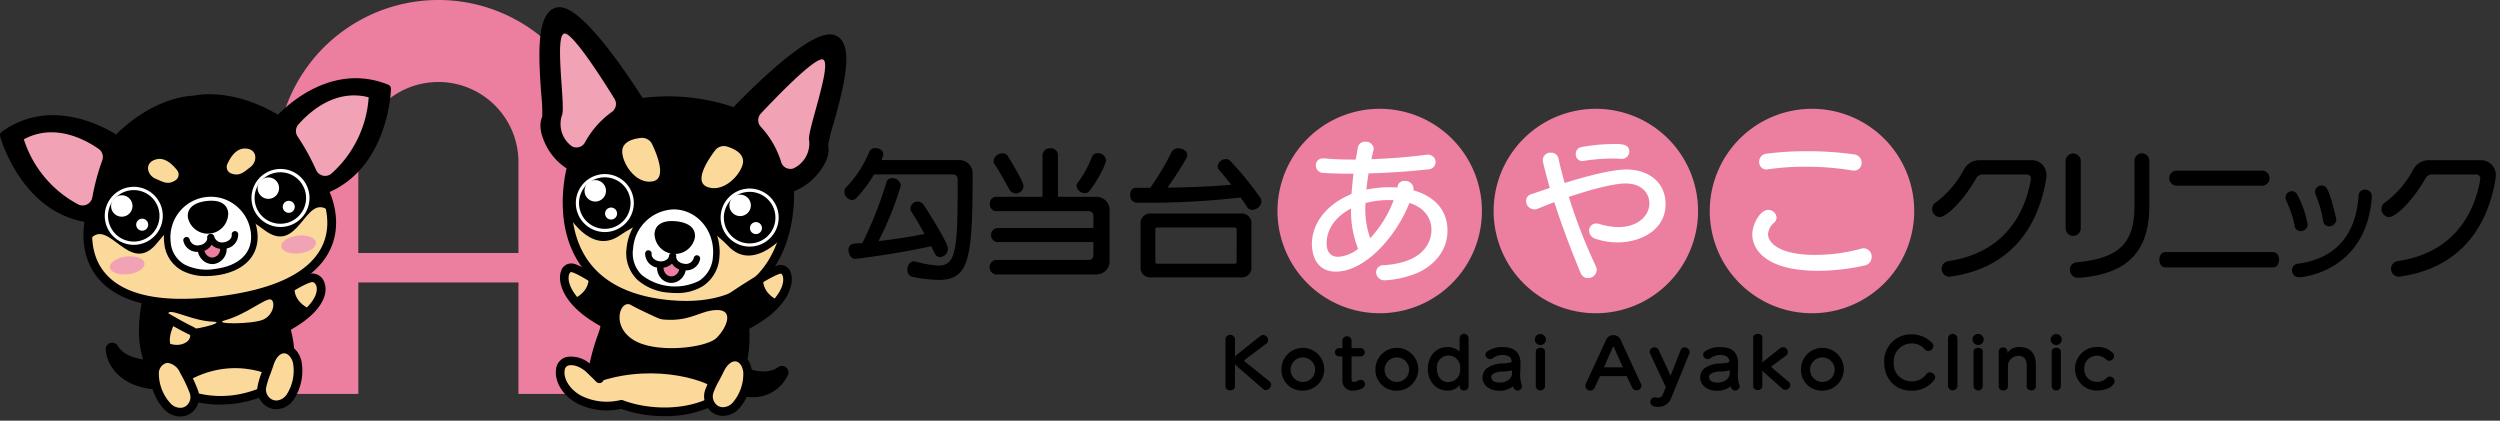 <?xml version="1.0" encoding="UTF-8" standalone="no"?>
<svg
   width="517"
   height="87"
   viewBox="0 0 517 87"
   version="1.1"
   id="svg121"
   sodipodi:docname="logo.svg"
   inkscape:version="1.2 (dc2aedaf03, 2022-05-15)"
   xmlns:inkscape="http://www.inkscape.org/namespaces/inkscape"
   xmlns:sodipodi="http://sodipodi.sourceforge.net/DTD/sodipodi-0.dtd"
   xmlns="http://www.w3.org/2000/svg"
   xmlns:svg="http://www.w3.org/2000/svg">
  <rect x="0" y="0" width="517" height="87" fill="#333333" stroke="none"/>
  <sodipodi:namedview
     id="namedview123"
     pagecolor="#ffffff"
     bordercolor="#000000"
     borderopacity="0.25"
     inkscape:showpageshadow="2"
     inkscape:pageopacity="0.0"
     inkscape:pagecheckerboard="0"
     inkscape:deskcolor="#d1d1d1"
     showgrid="false"
     inkscape:zoom="2.4545455"
     inkscape:cx="245.25926"
     inkscape:cy="43.592593"
     inkscape:window-width="1920"
     inkscape:window-height="1009"
     inkscape:window-x="-8"
     inkscape:window-y="-8"
     inkscape:window-maximized="1"
     inkscape:current-layer="logo" />
  <defs
     id="defs4">
    <clipPath
       id="clip-path">
      <rect
         id="長方形_1"
         data-name="長方形 1"
         width="517"
         height="87"
         transform="translate(0 0)"
         fill="none" />
    </clipPath>
  </defs>
  <g
     id="logo"
     transform="translate(-450 -29)">
    <g
       id="グループ_2"
       data-name="グループ 2"
       transform="translate(450 29)">
      <g
         id="グループ_1"
         data-name="グループ 1"
         clip-path="url(#clip-path)">
        <path
           id="パス_1"
           data-name="パス 1"
           d="M124.171,33.515V81.47H107.215V58.42H74.1V81.47H57.141V33.515a33.515,33.515,0,0,1,67.03,0M107.215,52.326V33.515a16.559,16.559,0,1,0-33.118,0V52.326Z"
           fill="#ec7ea0" />
        <path
           id="パス_2"
           data-name="パス 2"
           d="M56.771,61.623S62.116,57.9,64.3,57.459c2.4-.48,5.124,5.285-6.406,10.89Z" />
        <path
           id="パス_3"
           data-name="パス 3"
           d="M60.935,59.221s-.642,3.043,3.363,4.8c0,0,3.522-3.363,1.921-5.765s-5.284.961-5.284.961"
           fill="#fbd99a" />
        <path
           id="パス_4"
           data-name="パス 4"
           d="M57.891,69.248a.9.9,0,0,1-.886-.751l-1.121-6.726a.9.9,0,0,1,.373-.885c.563-.392,5.565-3.848,7.864-4.307a2.688,2.688,0,0,1,3,1.954c.886,2.63-.969,6.8-8.833,10.625a.9.9,0,0,1-.393.09m-.14-7.208L58.577,67c6.328-3.348,7.3-6.5,6.837-7.888-.175-.518-.57-.839-.94-.766-1.486.3-5,2.535-6.723,3.7" />
        <path
           id="パス_5"
           data-name="パス 5"
           d="M32.333,55.275S24.818,73.5,34.974,79.887C43.9,85.5,56.414,81.936,58.91,77.3c3.27-6.075-2.375-12.724-1.094-20.433Z" />
        <path
           id="パス_6"
           data-name="パス 6"
           d="M57.2,78.179s-10.171-5.993-21.24,2.526c0,0,12.907,5.552,21.24-2.526"
           fill="#fbd99a" />
        <path
           id="パス_7"
           data-name="パス 7"
           d="M31.805,75.363s-6.13.234-8.22-3.381a.443.443,0,0,0-.821.249c.122,2.495,2.231,6.461,8.5,7.315Z" />
        <path
           id="パス_8"
           data-name="パス 8"
           d="M31.267,80.444a1,1,0,0,1-.121-.008c-7.057-.961-9.153-5.582-9.279-8.162a1.341,1.341,0,0,1,2.5-.742c1.791,3.1,7.351,2.934,7.409,2.933a.9.9,0,0,1,.924,1.012l-.537,4.183a.9.9,0,0,1-.892.784M24.1,73.977c.761,1.773,2.614,3.776,6.4,4.529l.291-2.263c-1.592-.087-4.628-.494-6.687-2.266" />
        <path
           id="パス_9"
           data-name="パス 9"
           d="M45.541,83.661a20.822,20.822,0,0,1-11.047-3.014C23.821,73.929,31.183,55.705,31.5,54.932a.9.9,0,0,1,.887-.554l25.483,1.591a.9.9,0,0,1,.83,1.044c-.546,3.288.252,6.422,1.023,9.453,1,3.915,1.939,7.613-.024,11.259-1.182,2.2-4.229,4.125-8.149,5.158a23.645,23.645,0,0,1-6.01.778m-12.6-27.448c-1.145,3.122-5.89,17.623,2.515,22.913a20.19,20.19,0,0,0,15.643,2.019c3.395-.895,6.087-2.532,7.024-4.272,1.63-3.029.812-6.243-.135-9.964A26.175,26.175,0,0,1,56.8,57.7Z" />
        <path
           id="パス_10"
           data-name="パス 10"
           d="M37.631,85.217a3.134,3.134,0,0,0,2.485-4.14,30.285,30.285,0,0,0-2.091-4.427c-2.059-3.8-5.75-2.97-6.067.515-.251,2.759,2.1,8.491,5.673,8.052"
           fill="#fbd99a" />
        <path
           id="パス_11"
           data-name="パス 11"
           d="M37.246,86.14a4.645,4.645,0,0,1-3.241-1.446,10.893,10.893,0,0,1-2.942-7.61A3.912,3.912,0,0,1,34,73.322c1.41-.289,3.417.319,4.816,2.9a31.134,31.134,0,0,1,2.151,4.566,4.1,4.1,0,0,1-.416,3.515,3.874,3.874,0,0,1-2.81,1.806,4.136,4.136,0,0,1-.5.03m.385-.922h0ZM34.685,75.05a1.587,1.587,0,0,0-.323.033,2.2,2.2,0,0,0-1.509,2.164,9.124,9.124,0,0,0,2.4,6.157,2.753,2.753,0,0,0,2.266.922,2.059,2.059,0,0,0,1.509-.978,2.316,2.316,0,0,0,.235-1.982,29.594,29.594,0,0,0-2.03-4.287,3.276,3.276,0,0,0-2.55-2.029" />
        <path
           id="パス_12"
           data-name="パス 12"
           d="M57.336,83.719a3.134,3.134,0,0,1-3.2-3.619,39.733,39.733,0,0,1,1.587-4.916c1.333-4.114,4.778-3.784,5.723-.415.749,2.668-.525,8.732-4.113,8.95"
           fill="#fbd99a" />
        <path
           id="パス_13"
           data-name="パス 13"
           d="M57.158,84.622a3.883,3.883,0,0,1-2.86-1.271,4.107,4.107,0,0,1-1.049-3.38,16.969,16.969,0,0,1,.96-3.184c.222-.605.451-1.231.662-1.881.749-2.31,2.213-3.679,3.941-3.635,1.606.033,2.948,1.279,3.5,3.255a10.9,10.9,0,0,1-1.508,8.018,4.517,4.517,0,0,1-3.416,2.071c-.077.005-.155.007-.232.007m1.594-11.554c-.862,0-1.692.913-2.172,2.392-.221.683-.456,1.325-.684,1.946a16,16,0,0,0-.868,2.822,2.319,2.319,0,0,0,.592,1.906,2.066,2.066,0,0,0,1.661.687A2.756,2.756,0,0,0,59.342,81.5a9.123,9.123,0,0,0,1.242-6.491c-.327-1.165-1.037-1.927-1.808-1.943h-.024" />
        <path
           id="パス_14"
           data-name="パス 14"
           d="M79.959,18.35c-12.532-5.075-22.3,6.526-22.3,6.526-9.988-6.147-17.53-4.186-17.53-4.186s-7.791-.093-16.011,8.273c0,0-12.271-8.916-23.217-.981,0,0,4.316,15.472,17.649,17.149,0,0-5.706,21.009,26.637,17.069S66.943,39.235,66.943,39.235C79.484,34.406,79.959,18.35,79.959,18.35" />
        <path
           id="パス_15"
           data-name="パス 15"
           d="M67.965,43.533c-4.946-3.785-6.109,9.542-13.356,4S42.82,42.791,42.82,42.791s-4.6.306-10.306,7.43-10.032-5.534-13.925-.672c-3.922,4.9,8.588,18.24,26.5,11.839C64.007,63.3,72.948,47.346,67.965,43.533"
           fill="#fbd99a" />
        <path
           id="パス_16"
           data-name="パス 16"
           d="M37.659,63.592c-8.063,0-13.833-1.959-17.2-5.853-3.74-4.32-3.344-9.681-2.98-11.862C4.462,43.571.212,28.863.034,28.224a.9.9,0,0,1,.338-.969C10.26,20.085,21.255,26.09,24,27.81c7.742-7.575,14.968-8,16.019-8.018,1.026-.233,8.141-1.558,17.476,3.937,2.25-2.328,11.483-10.8,22.8-6.212a.9.9,0,0,1,.56.859c-.019.664-.613,15.962-12.694,21.326.877,2.029,2.548,7.138-.044,12.23-3.018,5.928-10.7,9.682-22.825,11.16a63.518,63.518,0,0,1-7.634.5M1.957,28.34c.955,2.8,5.592,14.5,16.7,15.9a.9.9,0,0,1,.755,1.127c-.017.063-1.679,6.5,2.411,11.211,3.942,4.538,11.763,6.13,23.249,4.731s18.7-4.823,21.433-10.175c2.84-5.556-.319-11.4-.352-11.463a.9.9,0,0,1,.463-1.274c10.471-4.032,12.148-16.5,12.4-19.445-11.507-4.172-20.583,6.4-20.675,6.5a.9.9,0,0,1-1.158.186c-9.551-5.878-16.761-4.1-16.832-4.081a.962.962,0,0,1-.237.029h0c-.123,0-7.567.074-15.359,8a.9.9,0,0,1-1.169.1c-.115-.084-11.483-8.147-21.63-1.35" />
        <path
           id="パス_17"
           data-name="パス 17"
           d="M52.542,48.016C53.149,53,49.41,55.7,44.466,56.3s-9.223-1.123-9.83-6.1a9.019,9.019,0,1,1,17.906-2.182"
           fill="#fff" />
        <path
           id="パス_18"
           data-name="パス 18"
           d="M42.63,57.091A10.346,10.346,0,0,1,37.6,55.933a7.149,7.149,0,0,1-3.63-5.654,9.732,9.732,0,0,1,1.982-7.192A9.646,9.646,0,0,1,49.56,41.428a9.728,9.728,0,0,1,3.651,6.506c.591,4.851-2.728,8.313-8.663,9.037a15.951,15.951,0,0,1-1.918.12m.96-16.4a8.318,8.318,0,0,0-6.576,3.219,8.391,8.391,0,0,0-1.709,6.2,5.778,5.778,0,0,0,2.947,4.638,10.162,10.162,0,0,0,6.132.879c5.188-.632,7.987-3.449,7.49-7.536a8.388,8.388,0,0,0-3.148-5.61,8.254,8.254,0,0,0-5.136-1.793" />
        <path
           id="パス_19"
           data-name="パス 19"
           d="M19.085,40.842a46.828,46.828,0,0,1,2.033-7.6A2.037,2.037,0,0,0,20.41,30.8c-2.72-1.906-9.119-5.436-15.48-1.984A23.235,23.235,0,0,0,16.136,42.253a2.033,2.033,0,0,0,2.949-1.411"
           fill="#f1a3b5" />
        <path
           id="パス_20"
           data-name="パス 20"
           d="M65.392,35.2a46.907,46.907,0,0,0-3.8-6.9,2.039,2.039,0,0,1,.1-2.534c2.183-2.5,7.548-7.466,14.552-5.643a23.238,23.238,0,0,1-7.653,15.733,2.032,2.032,0,0,1-3.2-.661"
           fill="#f1a3b5" />
        <path
           id="パス_21"
           data-name="パス 21"
           d="M36.295,37.28a1.418,1.418,0,0,0,.35-2.05c-.88-1.137-2.441-2.689-4.19-2.313-2.7.58-2.115,3.275-.26,4.055,1.523.64,2.545,1.341,4.1.308"
           fill="#fbd99a" />
        <path
           id="パス_22"
           data-name="パス 22"
           d="M47.83,35.875A1.418,1.418,0,0,1,47,33.969c.581-1.315,1.723-3.2,3.512-3.251,2.755-.085,2.84,2.671,1.226,3.874-1.325.987-2.149,1.913-3.906,1.283"
           fill="#fbd99a" />
        <path
           id="パス_23"
           data-name="パス 23"
           d="M47.192,43.983A4.213,4.213,0,0,1,38.862,45c-.256-2.1,1.509-3.145,3.81-3.425s4.264.306,4.52,2.41" />
        <path
           id="パス_24"
           data-name="パス 24"
           d="M33.282,43.952a5.659,5.659,0,1,1-6.3-4.933,5.659,5.659,0,0,1,6.3,4.933" />
        <path
           id="パス_25"
           data-name="パス 25"
           d="M27.652,50.632a6,6,0,1,1,.737-.044,6.085,6.085,0,0,1-.737.044m.023-11.318a5.322,5.322,0,0,0-5.293,5.966,5.32,5.32,0,1,0,5.293-5.966"
           fill="#fff" />
        <path
           id="パス_26"
           data-name="パス 26"
           d="M27.384,42.331A2.215,2.215,0,1,1,24.917,40.4a2.215,2.215,0,0,1,2.467,1.931"
           fill="#fff" />
        <path
           id="パス_27"
           data-name="パス 27"
           d="M30.639,46.317a1.241,1.241,0,1,1-1.382-1.082,1.241,1.241,0,0,1,1.382,1.082"
           fill="#fff" />
        <path
           id="パス_28"
           data-name="パス 28"
           d="M63.591,40.259a5.659,5.659,0,1,1-6.3-4.933,5.658,5.658,0,0,1,6.3,4.933" />
        <path
           id="パス_29"
           data-name="パス 29"
           d="M57.962,46.94A6,6,0,1,1,58.7,46.9a6.087,6.087,0,0,1-.737.045m.016-11.318a5.438,5.438,0,0,0-.647.039,5.322,5.322,0,1,0,.647-.039"
           fill="#fff" />
        <path
           id="パス_30"
           data-name="パス 30"
           d="M57.694,38.638a2.215,2.215,0,1,1-2.467-1.931,2.215,2.215,0,0,1,2.467,1.931"
           fill="#fff" />
        <path
           id="パス_31"
           data-name="パス 31"
           d="M60.949,42.624a1.241,1.241,0,1,1-1.382-1.082,1.241,1.241,0,0,1,1.382,1.082"
           fill="#fff" />
        <path
           id="パス_32"
           data-name="パス 32"
           d="M29.882,54.449c.123,1.01-1.379,2.023-3.354,2.264s-3.677-.383-3.8-1.392,1.379-2.024,3.354-2.264,3.677.382,3.8,1.392"
           fill="#f1a3b5" />
        <path
           id="パス_33"
           data-name="パス 33"
           d="M65.332,50.13c.123,1.01-1.379,2.023-3.354,2.264S58.3,52.011,58.178,51s1.379-2.024,3.354-2.264,3.677.382,3.8,1.392"
           fill="#f1a3b5" />
        <path
           id="パス_34"
           data-name="パス 34"
           d="M43.5,49.669s-.765,1.668-2.036,1.823c0,0,.633,2.548,2.381,2.335a2.86,2.86,0,0,0,2.515-3.194s-2.082.122-2.86-.964"
           fill="#ec7ea0" />
        <path
           id="パス_35"
           data-name="パス 35"
           d="M40.923,52.078a2.883,2.883,0,0,1-3.016-2.323.674.674,0,0,1,1.338-.163,1.658,1.658,0,0,0,1.964,1.121c.976-.119,1.726-.833,1.637-1.56a.674.674,0,0,1,1.338-.163,2.961,2.961,0,0,1-2.812,3.061,3.8,3.8,0,0,1-.449.027" />
        <path
           id="パス_36"
           data-name="パス 36"
           d="M46,51.46a2.883,2.883,0,0,1-3.017-2.323.674.674,0,0,1,1.338-.163A1.659,1.659,0,0,0,46.285,50.1c.976-.119,1.726-.833,1.637-1.56a.674.674,0,0,1,1.338-.163,2.961,2.961,0,0,1-2.812,3.061A3.791,3.791,0,0,1,46,51.46" />
        <path
           id="パス_37"
           data-name="パス 37"
           d="M43.911,54.607a2.9,2.9,0,0,1-1.9-.718,3.323,3.323,0,0,1-1.122-2.132.674.674,0,1,1,1.338-.162,1.973,1.973,0,0,0,.662,1.271,1.545,1.545,0,0,0,1.2.382A1.77,1.77,0,0,0,45.5,51.2a.674.674,0,0,1,1.338-.163,3.115,3.115,0,0,1-2.585,3.553,2.881,2.881,0,0,1-.346.021" />
        <path
           id="パス_38"
           data-name="パス 38"
           d="M39.475,68.349c-2.4-1.121-6.886-3.843-6.886-3.843l.16,6.405c5.6,3.684,9.128-1.441,6.726-2.562" />
        <path
           id="パス_39"
           data-name="パス 39"
           d="M34.958,64.584c1.044-.483,5.13,1.818,9.168,1.94,2.88.086-4.524,2.037-6.677,1.561s-3.316-2.955-2.491-3.5"
           fill="#fbd99a" />
        <path
           id="パス_40"
           data-name="パス 40"
           d="M36.272,66.587s-2.242,3.683-.48,5.765c0,0,4.644-.961,4.323-3.043s-3.2-1.921-3.843-2.722"
           fill="#fbd99a" />
        <path
           id="パス_41"
           data-name="パス 41"
           d="M36.578,73.12a7.85,7.85,0,0,1-4.322-1.458.9.9,0,1,1,.987-1.5c2.652,1.743,4.4,1.1,5.032.749A1.854,1.854,0,0,0,39.343,69.5a.351.351,0,0,0-.247-.335c-2.419-1.129-6.788-3.778-6.973-3.89a.9.9,0,1,1,.933-1.536c.044.027,4.47,2.71,6.8,3.8a2.135,2.135,0,0,1,1.282,1.9,3.557,3.557,0,0,1-1.979,3.045,5.263,5.263,0,0,1-2.581.646" />
        <path
           id="パス_42"
           data-name="パス 42"
           d="M55.963,61.915c-1.252-.189-5.079,3.123-9.41,4.314-3.088.85,5.732.875,7.937-.158s2.5-3.847,1.473-4.156"
           fill="#fbd99a" />
        <path
           id="パス_43"
           data-name="パス 43"
           d="M127.206,60.679s-6.689-4.848-8.871-5.285c-2.4-.48-3.78,6.406,7.75,12.011Z" />
        <path
           id="パス_44"
           data-name="パス 44"
           d="M121.7,57.156s.641,3.043-3.363,4.8c0,0-3.523-3.363-1.922-5.765s5.285.961,5.285.961"
           fill="#fbd99a" />
        <path
           id="パス_45"
           data-name="パス 45"
           d="M126.086,68.3a.9.9,0,0,1-.393-.09c-9.352-4.546-10.435-9.865-9.7-12.042a2.214,2.214,0,0,1,2.52-1.658c2.307.461,8.521,4.93,9.222,5.438a.9.9,0,0,1,.359.875l-1.121,6.726a.9.9,0,0,1-.886.751m-7.975-12.033c-.237,0-.377.359-.416.475-.594,1.763,1.033,5.75,7.706,9.3l.827-4.966c-2.583-1.841-6.7-4.534-8.069-4.807a.27.27,0,0,0-.048-.005" />
        <path
           id="パス_46"
           data-name="パス 46"
           d="M117.462,74.678c2.192-.4,4.225,1.317,5.178,2.289.143-5.042,4.691-12.215,4.03-18.937l25.533.107s6.3,18.811-4.254,24.554c-6.068,3.3-14.1,2.951-19.444.923a12.876,12.876,0,0,1-8.744-.989c-4.608-2.518-4.862-7.482-2.3-7.947" />
        <path
           id="パス_47"
           data-name="パス 47"
           d="M149.466,82.779s1.895,1.51-.16-1.281-13.612-6.406-24.983-2.723l-2.181-2.292s-3.893-4.376-5.816-.941,2.094,10.389,11.606,8.116c0,0,11.725,3.855,19.537-.466Z"
           fill="#fbd99a" />
        <path
           id="パス_48"
           data-name="パス 48"
           d="M137.418,86.057a26.766,26.766,0,0,1-8.983-1.511,13.6,13.6,0,0,1-9.1-1.132c-3.461-1.892-4.675-5-4.337-7.085a2.873,2.873,0,0,1,2.308-2.535,6.078,6.078,0,0,1,4.633,1.365,41.972,41.972,0,0,1,1.665-5.8c1.249-3.71,2.54-7.545,2.177-11.24a.9.9,0,0,1,.894-.986h0l25.533.106a.9.9,0,0,1,.848.613c.267.8,6.411,19.595-4.677,25.629a23.033,23.033,0,0,1-10.96,2.577m-8.913-3.342a.9.9,0,0,1,.319.059c5.012,1.9,12.736,2.37,18.695-.872,8.752-4.763,4.956-19.664,4.019-22.869l-23.911-.1c.111,3.764-1.178,7.59-2.325,11a27.21,27.21,0,0,0-1.764,7.061.9.9,0,0,1-1.539.6c-.708-.722-2.559-2.366-4.376-2.034a1.135,1.135,0,0,0-.856,1.054c-.247,1.529.85,3.813,3.425,5.221a11.927,11.927,0,0,0,8.12.9.9.9,0,0,1,.193-.021m-11.043-8.037h0Z" />
        <path
           id="パス_49"
           data-name="パス 49"
           d="M153.408,76.648s4.652,2.4,8.064,0a.443.443,0,0,1,.641.57c-1.155,2.214-3.915,5.309-9.969,3.457Z" />
        <path
           id="パス_50"
           data-name="パス 50"
           d="M155.63,82.144a12.808,12.808,0,0,1-3.748-.613.9.9,0,0,1-.6-1.128l1.264-4.023a.9.9,0,0,1,1.268-.53c.074.037,4.231,2.11,7.135.061a1.341,1.341,0,0,1,1.956,1.719,7.931,7.931,0,0,1-7.28,4.514m-2.348-2.094c3.591.847,5.775-.293,7.092-1.839a9.736,9.736,0,0,1-6.406-.345Z" />
        <path
           id="パス_51"
           data-name="パス 51"
           d="M149.309,85.1a3.134,3.134,0,0,1-2.678-4.018,39.832,39.832,0,0,1,2.238-4.657c1.878-3.895,5.246-3.1,5.727.364.381,2.745-1.7,8.581-5.287,8.311"
           fill="#fbd99a" />
        <path
           id="パス_52"
           data-name="パス 52"
           d="M149.547,86.006c-.1,0-.2,0-.306-.012a3.876,3.876,0,0,1-2.893-1.671,4.107,4.107,0,0,1-.581-3.491,17,17,0,0,1,1.382-3.025c.3-.569.613-1.158.91-1.774,1.055-2.187,2.7-3.334,4.4-3.067,1.587.249,2.748,1.666,3.03,3.7a10.9,10.9,0,0,1-2.58,7.74,4.594,4.594,0,0,1-3.359,1.6m-.171-1.8a2.772,2.772,0,0,0,2.22-1.028,9.123,9.123,0,0,0,2.109-6.263c-.166-1.2-.765-2.05-1.528-2.17-.857-.132-1.817.659-2.5,2.073-.312.646-.632,1.251-.941,1.835a16.048,16.048,0,0,0-1.243,2.679,2.316,2.316,0,0,0,.329,1.968,2.058,2.058,0,0,0,1.553.906" />
        <path
           id="パス_53"
           data-name="パス 53"
           d="M123.957,79.226a.9.9,0,0,1-.636-.263l-1.933-1.935a.9.9,0,1,1,1.272-1.27l1.933,1.934a.9.9,0,0,1-.636,1.534" />
        <path
           id="パス_54"
           data-name="パス 54"
           d="M172.791,8.342C168.622,5.446,151.9,23.23,151.9,23.23c-3.189-1.559-9.591-2.2-9.591-2.2s-6.4-.643-9.837.252c0,0-12.858-20.752-17.519-18.742s-1.259,20.441-1.979,21.948c-1.411,2.955,2.45,8.918,5.258,9.819,0,0-7.5,25.884,19.873,28.63s25.163-24.112,25.163-24.112c2.932-.325,7.9-5.4,7.1-8.579-.406-1.62,6.589-19.007,2.42-21.9" />
        <path
           id="パス_55"
           data-name="パス 55"
           d="M150.662,50.943c-5.245-5.472-10.726-6.278-10.726-6.278s-5.531-.3-11.759,4.022-11.1-4.872-11.1-4.872S115.777,60.7,138.1,62.937s24.4-14.564,24.4-14.564-6.6,8.042-11.846,2.57"
           fill="#fbd99a" />
        <path
           id="パス_56"
           data-name="パス 56"
           d="M148.1,53.124c-.53,5.28-4.76,7.227-9.688,6.732s-8.688-3.242-8.159-8.522,4.955-9.16,9.883-8.666,8.494,5.176,7.964,10.456"
           fill="#fff" />
        <path
           id="パス_57"
           data-name="パス 57"
           d="M139.863,60.6q-.74,0-1.518-.078a10.946,10.946,0,0,1-6.521-2.647,7.684,7.684,0,0,1-2.24-6.613c.566-5.642,5.327-9.8,10.62-9.269s9.133,5.552,8.567,11.194a7.683,7.683,0,0,1-3.508,6.036,10.141,10.141,0,0,1-5.4,1.377M139.294,43.3a8.719,8.719,0,0,0-8.369,8.1,6.3,6.3,0,0,0,1.825,5.5,11.176,11.176,0,0,0,11.8,1.184,6.3,6.3,0,0,0,2.881-5.027c.492-4.9-2.81-9.261-7.36-9.718q-.39-.039-.776-.039" />
        <path
           id="パス_58"
           data-name="パス 58"
           d="M143.708,49.1a4.213,4.213,0,0,1-8.35-.838c.212-2.109,2.163-2.737,4.469-2.505s4.093,1.234,3.881,3.343" />
        <path
           id="パス_59"
           data-name="パス 59"
           d="M130.705,42.559a5.658,5.658,0,1,1-5.065-6.195,5.659,5.659,0,0,1,5.065,6.195" />
        <path
           id="パス_60"
           data-name="パス 60"
           d="M125.079,47.989a5.852,5.852,0,0,1-.6-.03,5.995,5.995,0,1,1,.6.03m-.014-11.317a5.326,5.326,0,1,0,.541.027c-.181-.018-.362-.027-.541-.027"
           fill="#fff" />
        <path
           id="パス_61"
           data-name="パス 61"
           d="M125.307,39.683a2.216,2.216,0,1,1-1.983-2.425,2.215,2.215,0,0,1,1.983,2.425"
           fill="#fff" />
        <path
           id="パス_62"
           data-name="パス 62"
           d="M127.608,44.287a1.241,1.241,0,1,1-1.111-1.359,1.241,1.241,0,0,1,1.111,1.359"
           fill="#fff" />
        <path
           id="パス_63"
           data-name="パス 63"
           d="M160.662,45.564a5.658,5.658,0,1,1-5.065-6.195,5.659,5.659,0,0,1,5.065,6.195" />
        <path
           id="パス_64"
           data-name="パス 64"
           d="M155.042,50.995a6,6,0,1,1,3.784-1.355,5.942,5.942,0,0,1-3.784,1.355m-.021-11.318a5.331,5.331,0,1,0,.541.027c-.181-.018-.362-.027-.541-.027"
           fill="#fff" />
        <path
           id="パス_65"
           data-name="パス 65"
           d="M155.263,42.689a2.216,2.216,0,1,1-1.983-2.425,2.215,2.215,0,0,1,1.983,2.425"
           fill="#fff" />
        <path
           id="パス_66"
           data-name="パス 66"
           d="M157.565,47.292a1.241,1.241,0,1,1-1.111-1.359,1.241,1.241,0,0,1,1.111,1.359"
           fill="#fff" />
        <path
           id="パス_67"
           data-name="パス 67"
           d="M141.892,64.032a38.414,38.414,0,0,1-3.879-.2c-8.449-.848-14.537-3.947-18.1-9.211-5.088-7.529-3.392-17.04-2.747-19.8a12.312,12.312,0,0,1-4.628-5.588c-.609-1.413-1.17-3.439-.4-5.1a32.917,32.917,0,0,0-.192-4.447C111.3,11.1,111.011,3.26,114.6,1.715c1.526-.658,4.386-.453,11.576,8.894,3.069,3.991,5.789,8.19,6.721,9.656a41.9,41.9,0,0,1,18.794,1.886c1.2-1.252,4.7-4.827,8.5-8.129,8.9-7.732,11.748-7.365,13.112-6.417,3.206,2.226,1.366,9.851-.979,18.139a32.875,32.875,0,0,0-1.073,4.321c.426,1.781-.526,3.656-1.4,4.919a12.3,12.3,0,0,1-5.645,4.557c.084,2.83-.143,12.489-6.626,18.857-3.813,3.746-9.078,5.634-15.684,5.634M115.711,3.287a1.023,1.023,0,0,0-.4.078c-2.7,1.166-1.932,11.311-1.562,16.187.267,3.524.329,4.715.039,5.322a4.771,4.771,0,0,0,.41,3.649c.979,2.269,2.914,4.479,4.312,4.928a.9.9,0,0,1,.588,1.1c-.031.11-3.1,11.06,2.321,19.068,3.246,4.795,8.891,7.627,16.778,8.419s13.982-.864,18.116-4.919c6.9-6.771,6.072-18.112,6.063-18.226a.9.9,0,0,1,.8-.966c1.46-.162,3.795-1.945,5.2-3.974a4.768,4.768,0,0,0,1.126-3.494c-.163-.654.134-1.808,1.1-5.209,1.331-4.7,4.1-14.495,1.683-16.174-2.183-1.515-11.938,6.484-19.726,14.765a.9.9,0,0,1-1.049.192c-3.009-1.471-9.224-2.108-9.286-2.114s-6.283-.616-9.521.227a.9.9,0,0,1-.99-.4c-5.689-9.181-13.171-18.468-15.995-18.468m55.541,26.8h0Zm-.01-.056,0,.008,0-.008M112.161,24.1l0,.007,0-.007" />
        <path
           id="パス_68"
           data-name="パス 68"
           d="M132.537,28.527a2.29,2.29,0,0,1,2.326,1.3c1.152,2.427,3,7.178.085,7.681-3.931.679-6.819-4.761-6.181-6.843.457-1.49,2.24-1.968,3.77-2.142"
           fill="#fbd99a" />
        <path
           id="パス_69"
           data-name="パス 69"
           d="M150.393,30.318a2.291,2.291,0,0,0-2.539.815c-1.61,2.15-4.364,6.441-1.609,7.512,3.718,1.446,7.629-3.312,7.417-5.479-.151-1.551-1.8-2.373-3.269-2.848"
           fill="#fbd99a" />
        <path
           id="パス_70"
           data-name="パス 70"
           d="M120.959,29.468a18.951,18.951,0,0,1,5.52-6.289,2.007,2.007,0,0,0,.609-2.727c-2.469-4-8.415-13.329-10.25-13.513-2.337-.235.186,15.255-.621,16.891a5.69,5.69,0,0,0,1.995,6.386,1.978,1.978,0,0,0,2.747-.748"
           fill="#f1a3b5" />
        <path
           id="パス_71"
           data-name="パス 71"
           d="M161.554,33.541a18.938,18.938,0,0,0-4.161-7.26,2.009,2.009,0,0,1-.055-2.794c3.214-3.429,10.9-11.392,12.73-11.208,2.337.235-3.213,14.914-2.746,16.678a5.691,5.691,0,0,1-3.225,5.862,1.976,1.976,0,0,1-2.543-1.278"
           fill="#f1a3b5" />
        <path
           id="パス_72"
           data-name="パス 72"
           d="M138.887,53.522s-1.113,1.46-2.388,1.332c0,0,.06,2.624,1.812,2.8a2.859,2.859,0,0,0,3.154-2.564s-2.059-.337-2.578-1.568"
           fill="#ec7ea0" />
        <path
           id="パス_73"
           data-name="パス 73"
           d="M136.668,55.4a3.656,3.656,0,0,1-.376-.019,2.962,2.962,0,0,1-2.877-3,.674.674,0,1,1,1.341.134c-.073.728.692,1.426,1.67,1.524a2.1,2.1,0,0,0,1.372-.306,1.184,1.184,0,0,0,.568-.856.674.674,0,0,1,1.341.134,2.5,2.5,0,0,1-1.167,1.847,3.4,3.4,0,0,1-1.872.541" />
        <path
           id="パス_74"
           data-name="パス 74"
           d="M141.751,55.908a3.588,3.588,0,0,1-.371-.019,2.961,2.961,0,0,1-2.877-3,.674.674,0,1,1,1.341.134c-.073.728.692,1.426,1.67,1.524a1.658,1.658,0,0,0,1.94-1.162.674.674,0,0,1,1.341.135,2.9,2.9,0,0,1-3.044,2.387" />
        <path
           id="パス_75"
           data-name="パス 75"
           d="M138.835,58.5c-.1,0-.19-.005-.286-.014a2.88,2.88,0,0,1-2.032-1.172,3.318,3.318,0,0,1-.628-2.326.674.674,0,1,1,1.341.135,1.98,1.98,0,0,0,.367,1.385,1.512,1.512,0,0,0,2.278.229,1.979,1.979,0,0,0,.635-1.285.674.674,0,0,1,1.341.134,3.32,3.32,0,0,1-1.077,2.155,2.892,2.892,0,0,1-1.939.759" />
        <path
           id="パス_76"
           data-name="パス 76"
           d="M137.255,66.081a3.843,3.843,0,0,1-1.247-.32c-1.172-.527-3.93-1.789-5.558-2.7-2.109-1.183-4.166,4.229.476,7.19s15.129,1.68,17.213-.335,3.733-5.824.164-5.8c-3.43.026-5.483,2.442-11.048,1.963"
           fill="#fbd99a" />
        <path
           id="パス_77"
           data-name="パス 77"
           d="M150.908,61.48s8.131-5.329,10.312-5.765c2.4-.481,3.781,6.406-7.75,12.011Z" />
        <path
           id="パス_78"
           data-name="パス 78"
           d="M157.857,57.476s-.641,3.043,3.363,4.8c0,0,3.523-3.363,1.922-5.765s-5.285.961-5.285.961"
           fill="#fbd99a" />
        <path
           id="パス_79"
           data-name="パス 79"
           d="M153.47,68.624a.9.9,0,0,1-.393-1.707c7.576-3.683,9.408-8,8.783-9.852-.042-.123-.2-.522-.464-.47-1.459.292-6.7,3.606-9.662,5.627a.9.9,0,0,1-1.013-1.485c.815-.556,8.028-5.445,10.322-5.9a2.217,2.217,0,0,1,2.52,1.659c.733,2.177-.35,7.5-9.7,12.041a.886.886,0,0,1-.392.091" />
        <path
           id="パス_80"
           data-name="パス 80"
           d="M180.745,36.073a26.042,26.042,0,0,1-3.724,4.945,1.231,1.231,0,0,1-.843.349,1.736,1.736,0,0,1-1.571-1.716,1.323,1.323,0,0,1,.407-.96,22.7,22.7,0,0,0,4.771-7.359,1.294,1.294,0,0,1,1.251-.7c.785,0,1.628.466,1.628,1.251a1.145,1.145,0,0,1-.087.436l-.261.786h16.056a2.707,2.707,0,0,1,2.763,2.676c0,17.54-.611,22.107-7.01,22.107a31.1,31.1,0,0,1-5.294-.611,1.419,1.419,0,0,1-1.193-1.513c0-.843.524-1.716,1.339-1.716a.894.894,0,0,1,.29.029,22.8,22.8,0,0,0,4.8.844c3.752,0,3.985-3.52,3.985-17.918a.952.952,0,0,0-.9-.931Zm-3.927,17.453c-.843,0-1.338-.96-1.338-1.8a1.194,1.194,0,0,1,1.076-1.338c.582-.029,1.193-.087,1.8-.145a81.414,81.414,0,0,0,4.974-12.595,1.12,1.12,0,0,1,1.163-.815,1.776,1.776,0,0,1,1.8,1.542,65.428,65.428,0,0,1-4.626,11.489c3.229-.377,6.836-.93,9.512-1.483-.9-1.687-1.89-3.374-2.705-4.624a1.043,1.043,0,0,1-.2-.7,1.489,1.489,0,0,1,2.764-.64c1.164,1.716,5,7.883,5,8.988a1.781,1.781,0,0,1-1.629,1.775,1.3,1.3,0,0,1-1.1-.756c-.2-.408-.5-1.077-.757-1.513-4.217.959-10.326,1.978-15.591,2.618Z" />
        <path
           id="パス_81"
           data-name="パス 81"
           d="M205.9,56.754a1.522,1.522,0,0,1,0-3h19.256a.949.949,0,0,0,.959-.96V50.064H206.2a1.471,1.471,0,0,1,0-2.909H226.12V44.624a.95.95,0,0,0-.959-.96h-19.2a1.354,1.354,0,0,1-1.251-1.483,1.339,1.339,0,0,1,1.251-1.484h9.628V32.145a1.5,1.5,0,0,1,1.629-1.483,1.454,1.454,0,0,1,1.57,1.483V40.7h7.97a2.718,2.718,0,0,1,2.705,2.706V54.078a2.694,2.694,0,0,1-2.705,2.676ZM210.093,40a1.565,1.565,0,0,1-1.4-.9c-1.076-1.92-1.862-3.433-3.054-5.207a1.072,1.072,0,0,1-.175-.611,1.865,1.865,0,0,1,1.862-1.571,1.229,1.229,0,0,1,1.1.583c.669,1.076,3.229,5.264,3.229,6.195A1.573,1.573,0,0,1,210.093,40m14.253-.059a1.732,1.732,0,0,1-1.716-1.483,1.162,1.162,0,0,1,.262-.7,20.791,20.791,0,0,0,2.908-5.294,1.186,1.186,0,0,1,1.193-.784,1.67,1.67,0,0,1,1.746,1.454c0,.669-1.659,4.159-3.433,6.341a1.141,1.141,0,0,1-.96.465" />
        <path
           id="パス_82"
           data-name="パス 82"
           d="M237.878,38.836a56.279,56.279,0,0,0,4.393-7.359,1.584,1.584,0,0,1,1.425-.814c.872,0,1.832.581,1.832,1.425a1.346,1.346,0,0,1-.232.727c-1.048,1.832-2.56,4.159-3.869,5.993,6.166-.088,10.5-.35,13.206-.611-.989-1.223-1.862-2.3-2.531-3.084a1.079,1.079,0,0,1-.291-.756,1.711,1.711,0,0,1,1.717-1.454,1.2,1.2,0,0,1,.93.407,68.758,68.758,0,0,1,6.167,7.592,1.283,1.283,0,0,1,.232.756,1.948,1.948,0,0,1-1.89,1.745,1.247,1.247,0,0,1-1.077-.611c-.407-.64-.843-1.28-1.337-1.949a170.954,170.954,0,0,1-21.5,1.077,1.483,1.483,0,0,1-1.338-1.629c0-.756.407-1.455,1.163-1.455Zm.233,18.529a2.011,2.011,0,0,1-2.24-2.24V46.4a2.012,2.012,0,0,1,2.24-2.241h18.442a2.012,2.012,0,0,1,2.239,2.241v8.725a2.011,2.011,0,0,1-2.239,2.24Zm17.627-9.86c0-.32-.145-.466-.436-.466H239.391a.4.4,0,0,0-.466.466v6.573a.4.4,0,0,0,.466.466H255.3c.291,0,.436-.146.436-.466Z" />
        <path
           id="パス_83"
           data-name="パス 83"
           d="M306.461,43.641A21.139,21.139,0,1,1,285.322,22.5a21.139,21.139,0,0,1,21.139,21.139"
           fill="#ec7ea0" />
        <path
           id="パス_84"
           data-name="パス 84"
           d="M292.3,39.361c1.8.5,7.04,2.326,7.04,8.342,0,3.691-2.233,6.886-6.11,8.685a20.268,20.268,0,0,1-6.823,1.581,1.726,1.726,0,0,1-1.83-1.675,1.494,1.494,0,0,1,1.613-1.457c9.739-.62,9.831-6.451,9.831-7.289,0-2.636-1.675-4.682-4.558-5.582-2.7,6.916-9.15,14.205-15.2,14.205-4.745,0-4.963-4.684-4.963-5.738,0-3.536,2.2-7.475,7.2-9.863l.992-.465c.093-1.4.249-2.823.4-4.187h-1.148c-1.861,0-3.6-.062-5.086-.156a1.572,1.572,0,0,1-1.551-1.581,1.417,1.417,0,0,1,1.551-1.426h.248c1.83.186,4.063.247,6.451.247l.465-2.573a1.441,1.441,0,0,1,1.52-1.117,1.582,1.582,0,0,1,1.736,1.4,1.2,1.2,0,0,1-.03.31c-.155.59-.31,1.241-.435,1.893,3.939-.125,8.034-.465,11.259-.9.093,0,.217-.031.31-.031a1.577,1.577,0,0,1,1.706,1.551,1.548,1.548,0,0,1-1.52,1.489c-3.319.372-7.877.713-12.344.837-.186,1.085-.341,2.233-.465,3.35a23.988,23.988,0,0,1,4.777-.5c.527,0,1.085.03,1.643.061l.031-.186a1.4,1.4,0,0,1,1.489-1.178,1.746,1.746,0,0,1,1.83,1.519,1.17,1.17,0,0,1-.031.311Zm-12.9,3.752c-4.311,2.3-5.056,5.428-5.056,7.2,0,1.83.868,2.792,2.357,2.792a7.385,7.385,0,0,0,4.156-1.644,21.24,21.24,0,0,1-1.457-8.344m7.691-1.736a17.983,17.983,0,0,0-4.714.62c0,.341-.031.683-.031,1.024a17.4,17.4,0,0,0,1.024,6.233,24.115,24.115,0,0,0,4.837-7.847c-.371-.03-.744-.03-1.116-.03"
           fill="#fff" />
        <path
           id="パス_85"
           data-name="パス 85"
           d="M351.159,43.641A21.139,21.139,0,1,1,330.02,22.5a21.139,21.139,0,0,1,21.139,21.139"
           fill="#ec7ea0" />
        <path
           id="パス_86"
           data-name="パス 86"
           d="M320.5,38.864c-.4-1.426-1.458-5.179-1.458-5.8a1.571,1.571,0,0,1,1.675-1.488,1.523,1.523,0,0,1,1.581,1.21c.342,1.612.776,3.287,1.273,5.056.775-.249,8.777-2.793,12.747-2.793,4.5,0,8.125,2.544,8.125,7.2,0,5.118-4.868,7.878-9.955,7.878a13.608,13.608,0,0,1-4.591-.775,1.765,1.765,0,0,1-1.271-1.644,1.451,1.451,0,0,1,1.489-1.489,2.315,2.315,0,0,1,.62.093,13.862,13.862,0,0,0,3.94.651c4.124,0,6.419-2.45,6.419-4.9,0-1.922-1.4-4.125-4.962-4.125-1.675,0-5.49.683-11.694,2.791a112.867,112.867,0,0,0,5.584,14.33,1.878,1.878,0,0,1,.185.775,1.783,1.783,0,0,1-1.829,1.675,1.591,1.591,0,0,1-1.488-1.024c-2.14-5.117-4-10.142-5.459-14.67-1.179.434-2.327.9-3.381,1.334a2.136,2.136,0,0,1-.745.155,1.745,1.745,0,0,1-1.705-1.737,1.419,1.419,0,0,1,1.053-1.4Zm14.546-6.016a15.958,15.958,0,0,0-1.736-.062,39.537,39.537,0,0,0-5.894.5c-.061,0-.155.031-.216.031a1.39,1.39,0,0,1-1.334-1.457,1.44,1.44,0,0,1,1.209-1.458,39.117,39.117,0,0,1,6.855-.621c1.4,0,3.008.031,3.008,1.582a1.522,1.522,0,0,1-1.675,1.489Z"
           fill="#fff" />
        <path
           id="パス_87"
           data-name="パス 87"
           d="M395.857,43.641A21.139,21.139,0,1,1,374.718,22.5a21.139,21.139,0,0,1,21.139,21.139"
           fill="#ec7ea0" />
        <path
           id="パス_88"
           data-name="パス 88"
           d="M375.958,56c-10.545,0-13.585-4.249-13.585-7.537,0-2.077,1.614-5.055,3.288-5.055A1.73,1.73,0,0,1,367.4,44.99a1.512,1.512,0,0,1-.5,1.054,3.461,3.461,0,0,0-1.272,2.388c0,1.769,2.357,4.28,9.677,4.28a35.764,35.764,0,0,0,9.522-1.271,1.684,1.684,0,0,1,2.232,1.706,1.779,1.779,0,0,1-1.52,1.767A43.845,43.845,0,0,1,375.958,56m7.072-20.749a57.088,57.088,0,0,0-9.553-.775,54.851,54.851,0,0,0-8.033.558c-.062,0-.155.031-.217.031a1.536,1.536,0,0,1-1.427-1.644,1.639,1.639,0,0,1,1.551-1.644,63.239,63.239,0,0,1,8.4-.5,66.468,66.468,0,0,1,9.645.651,1.721,1.721,0,0,1,1.583,1.706,1.563,1.563,0,0,1-1.583,1.644,1.505,1.505,0,0,1-.371-.031"
           fill="#fff" />
        <path
           id="パス_89"
           data-name="パス 89"
           d="M410.207,36.073a1.606,1.606,0,0,0-1.575.873c-2.736,4.77-6.135,7.94-7.517,7.94a1.659,1.659,0,0,1-1.548-1.687,1.559,1.559,0,0,1,.719-1.308,20.247,20.247,0,0,0,5.748-6.633,3.649,3.649,0,0,1,3.592-2.123h10.335a3.018,3.018,0,0,1,3.233,3.2,4.93,4.93,0,0,1-.082.873c-1.6,9.4-6.992,18.18-19.7,19.983a1.082,1.082,0,0,1-.3.029,1.622,1.622,0,0,1-.166-3.229c10.086-1.484,15.475-8.057,17.022-16.783,0-.088.027-.146.027-.233a.828.828,0,0,0-.828-.9Z" />
        <path
           id="パス_90"
           data-name="パス 90"
           d="M427.177,33.135a1.571,1.571,0,0,1,3.122,0V47.213a1.561,1.561,0,0,1-3.122,0Zm2.6,24.317a1.637,1.637,0,0,1-1.713-1.687,1.446,1.446,0,0,1,1.354-1.512c8.539-.815,11.993-3.724,11.993-11.606V33.076a1.544,1.544,0,0,1,3.067,0v9.571c0,9.22-4.421,14.049-14.535,14.805Z" />
        <path
           id="パス_91"
           data-name="パス 91"
           d="M447.822,55.3c-.856,0-1.271-.786-1.271-1.6,0-.786.415-1.571,1.271-1.571h22.217c.856,0,1.271.785,1.271,1.571,0,.813-.415,1.6-1.271,1.6Zm2.155-16.9a1.567,1.567,0,0,1,0-3.112h17.907a1.559,1.559,0,0,1,0,3.112Z" />
        <path
           id="パス_92"
           data-name="パス 92"
           d="M475.768,47.795a1.186,1.186,0,0,1-1.217-1.018,22.523,22.523,0,0,0-1.741-5.265,1.6,1.6,0,0,1-.165-.669,1.316,1.316,0,0,1,1.3-1.309,1.33,1.33,0,0,1,1.189.815,21.488,21.488,0,0,1,2.1,6.078,1.434,1.434,0,0,1-1.464,1.368m14.728-7.01c-1.106,14.98-13.761,16.551-15.06,16.551A1.377,1.377,0,0,1,474,55.91a1.307,1.307,0,0,1,1.133-1.367c8.484-1.1,12.158-6.69,12.628-14.107a1.253,1.253,0,0,1,1.3-1.222A1.387,1.387,0,0,1,490.5,40.64Zm-8.843,6.021a1.194,1.194,0,0,1-1.215-1.047,25.626,25.626,0,0,0-1.548-5.5,1.372,1.372,0,0,1-.138-.611,1.327,1.327,0,0,1,1.382-1.28c1.105,0,1.546.96,2.956,6.661a1.9,1.9,0,0,1,.056.35,1.469,1.469,0,0,1-1.493,1.425" />
        <path
           id="パス_93"
           data-name="パス 93"
           d="M503.132,36.073a1.606,1.606,0,0,0-1.575.873c-2.736,4.77-6.135,7.94-7.517,7.94a1.659,1.659,0,0,1-1.548-1.687,1.559,1.559,0,0,1,.719-1.308,20.248,20.248,0,0,0,5.748-6.633,3.649,3.649,0,0,1,3.592-2.123h10.335a3.018,3.018,0,0,1,3.233,3.2,5.024,5.024,0,0,1-.082.873c-1.6,9.4-6.992,18.18-19.7,19.983a1.082,1.082,0,0,1-.3.029,1.622,1.622,0,0,1-.166-3.229c10.086-1.484,15.475-8.057,17.022-16.783,0-.088.027-.146.027-.233a.828.828,0,0,0-.828-.9Z" />
        <path
           id="パス_94"
           data-name="パス 94"
           d="M255.73,75.689a1.32,1.32,0,0,1-.341-.436v4.675c0,.532-.491.79-.981.79s-.982-.258-.982-.79V70.046a1,1,0,0,1,1.963,0v3.762a1.219,1.219,0,0,1,.341-.409l4.92-3.925a.87.87,0,0,1,.573-.2,1.107,1.107,0,0,1,1.036,1.062.855.855,0,0,1-.368.695l-4.43,3.354c-.1.082-.136.149-.136.2,0,.082.068.136.109.177l5.138,4.144a.775.775,0,0,1,.286.626,1.177,1.177,0,0,1-1.063,1.146.9.9,0,0,1-.586-.232Z" />
        <path
           id="パス_95"
           data-name="パス 95"
           d="M265.007,76.248a4.424,4.424,0,1,1,4.429,4.539,4.282,4.282,0,0,1-4.429-4.539m6.951,0a2.537,2.537,0,1,0-2.522,2.739,2.534,2.534,0,0,0,2.522-2.739" />
        <path
           id="パス_96"
           data-name="パス 96"
           d="M277.608,73.7h-.75a.852.852,0,0,1,0-1.7h.75V70.441a.948.948,0,0,1,1.894,0V72h1.772a.855.855,0,1,1,0,1.7H279.5v4.756c0,.382.2.519.491.519a2.19,2.19,0,0,0,.913-.287,1.087,1.087,0,0,1,.505-.136.9.9,0,0,1,.886.913c0,1.091-2,1.309-2.427,1.309a2.059,2.059,0,0,1-2.262-2.222Z" />
        <path
           id="パス_97"
           data-name="パス 97"
           d="M284.446,76.248a4.424,4.424,0,1,1,4.429,4.539,4.282,4.282,0,0,1-4.429-4.539m6.951,0a2.537,2.537,0,1,0-2.522,2.739,2.534,2.534,0,0,0,2.522-2.739" />
        <path
           id="パス_98"
           data-name="パス 98"
           d="M301.859,79.587a2.979,2.979,0,0,1-2.508,1.186c-2.425,0-4.075-1.936-4.075-4.5s1.65-4.511,4.075-4.511a3.755,3.755,0,0,1,2.495.954V69.924a.928.928,0,0,1,1.854,0v9.935a.9.9,0,0,1-.955.887.822.822,0,0,1-.886-.832Zm.1-3.312a2.422,2.422,0,1,0-4.8,0c0,1.622.995,2.74,2.249,2.74a2.48,2.48,0,0,0,2.549-2.74" />
        <path
           id="パス_99"
           data-name="パス 99"
           d="M314.434,75.2c0,.45-.027.968-.027,1.5a7.338,7.338,0,0,0,.2,2.685,1.072,1.072,0,0,1,.15.491.932.932,0,0,1-.94.886c-.6,0-.832-.573-.941-.845a4.62,4.62,0,0,1-2.753.9c-2.317,0-3.544-1.362-3.544-2.752a2.576,2.576,0,0,1,.858-1.882,5.868,5.868,0,0,1,3.476-1.022c1.622-.122,1.69-.245,1.69-.423,0-.926-.79-1.321-1.8-1.321a3.249,3.249,0,0,0-2.058.64.931.931,0,0,1-.586.205.972.972,0,0,1-.968-.914.832.832,0,0,1,.4-.681,5.214,5.214,0,0,1,3.243-.886c2.454,0,3.6,1.268,3.6,3.38Zm-1.745,2.031c0-.164.014-.382.027-.654a8.245,8.245,0,0,1-1.853.259,3.817,3.817,0,0,0-2.2.545.862.862,0,0,0-.258.64c0,.518.436,1.1,1.757,1.1,1.35,0,2.522-.817,2.522-1.853Z" />
        <path
           id="パス_100"
           data-name="パス 100"
           d="M318.544,71.341a1.16,1.16,0,0,1-1.158-1.131,1.159,1.159,0,0,1,2.317,0,1.152,1.152,0,0,1-1.159,1.131M317.6,72.7c0-.518.477-.777.954-.777s.954.259.954.777v7.183a.959.959,0,0,1-1.908,0Z" />
        <path
           id="パス_101"
           data-name="パス 101"
           d="M336.408,77.788h-5.534L329.8,80.133a1,1,0,1,1-1.868-.723l4.28-9.268a1.645,1.645,0,0,1,2.875,0l4.267,9.254a.912.912,0,0,1,.1.409.985.985,0,0,1-1.035.9.974.974,0,0,1-.914-.586Zm-2.631-5.956a.155.155,0,0,0-.137-.123c-.054,0-.094.041-.135.123l-1.813,4.13H335.6Z" />
        <path
           id="パス_102"
           data-name="パス 102"
           d="M344.512,80.091l-3.258-6.924a1.081,1.081,0,0,1-.109-.436.969.969,0,0,1,1.009-.9.923.923,0,0,1,.859.559l2.467,5.287,2.071-5.247a.865.865,0,0,1,.831-.6,1.029,1.029,0,0,1,1.037.954,1.072,1.072,0,0,1-.069.34l-3.734,9.159a2.794,2.794,0,0,1-2.685,1.854c-.491,0-1.622-.027-1.622-1.009a.926.926,0,0,1,.872-.967,1.465,1.465,0,0,1,.232.027,2.319,2.319,0,0,0,.491.068,1.02,1.02,0,0,0,.995-.763Z" />
        <path
           id="パス_103"
           data-name="パス 103"
           d="M359.445,75.2c0,.45-.028.968-.028,1.5a7.363,7.363,0,0,0,.2,2.685,1.062,1.062,0,0,1,.151.491.933.933,0,0,1-.941.886c-.6,0-.831-.573-.94-.845a4.623,4.623,0,0,1-2.754.9c-2.317,0-3.543-1.362-3.543-2.752a2.576,2.576,0,0,1,.858-1.882,5.866,5.866,0,0,1,3.476-1.022c1.622-.122,1.69-.245,1.69-.423,0-.926-.79-1.321-1.8-1.321a3.253,3.253,0,0,0-2.059.64.929.929,0,0,1-.586.205.973.973,0,0,1-.968-.914.834.834,0,0,1,.4-.681,5.217,5.217,0,0,1,3.244-.886c2.453,0,3.6,1.268,3.6,3.38ZM357.7,77.229c0-.164.013-.382.027-.654a8.254,8.254,0,0,1-1.854.259,3.814,3.814,0,0,0-2.194.545.859.859,0,0,0-.259.64c0,.518.436,1.1,1.758,1.1,1.349,0,2.522-.817,2.522-1.853Z" />
        <path
           id="パス_104"
           data-name="パス 104"
           d="M364.81,77.011a2.569,2.569,0,0,1-.356-.423v3.285a.844.844,0,0,1-.94.777c-.476,0-.954-.259-.954-.777V69.815c0-.505.478-.764.954-.764a.843.843,0,0,1,.94.764v5.206a1.811,1.811,0,0,1,.382-.409l3.23-2.562a1.044,1.044,0,0,1,.668-.246,1.017,1.017,0,0,1,.995.982.945.945,0,0,1-.409.763l-2.849,2.126c-.108.1-.162.137-.162.191s.054.109.162.2l3.45,2.917a.827.827,0,0,1,.312.627,1.09,1.09,0,0,1-1.035,1.022.9.9,0,0,1-.587-.232Z" />
        <path
           id="パス_105"
           data-name="パス 105"
           d="M372.449,76.248a4.424,4.424,0,1,1,4.43,4.539,4.282,4.282,0,0,1-4.43-4.539m6.951,0a2.537,2.537,0,1,0-2.521,2.739,2.534,2.534,0,0,0,2.521-2.739" />
        <path
           id="パス_106"
           data-name="パス 106"
           d="M395.175,80.787c-3.135,0-5.52-2.345-5.52-5.875a5.5,5.5,0,0,1,5.52-5.765,5.909,5.909,0,0,1,4.389,1.772.916.916,0,0,1,.272.627,1.123,1.123,0,0,1-1.09,1.036.84.84,0,0,1-.654-.3,3.511,3.511,0,0,0-2.917-1.254,3.711,3.711,0,0,0-3.557,3.884,3.65,3.65,0,0,0,3.557,3.953,3.7,3.7,0,0,0,3.19-1.486.91.91,0,0,1,.749-.381,1.087,1.087,0,0,1,1.077,1.022,1.024,1.024,0,0,1-.218.6,5.729,5.729,0,0,1-4.8,2.167" />
        <path
           id="パス_107"
           data-name="パス 107"
           d="M402.842,69.869a.987.987,0,0,1,1.949,0v9.963a.978.978,0,0,1-1.949,0Z" />
        <path
           id="パス_108"
           data-name="パス 108"
           d="M409.068,71.341a1.161,1.161,0,0,1-1.159-1.131,1.159,1.159,0,0,1,2.318,0,1.153,1.153,0,0,1-1.159,1.131m-.94,1.363c0-.518.476-.777.954-.777s.954.259.954.777v7.183a.959.959,0,0,1-1.908,0Z" />
        <path
           id="パス_109"
           data-name="パス 109"
           d="M419.124,75.512c0-1.213-.627-1.921-1.69-1.921a2.169,2.169,0,0,0-2.195,2.371v3.966a.862.862,0,0,1-.953.818.849.849,0,0,1-.941-.8V72.636a.815.815,0,0,1,.9-.777.79.79,0,0,1,.885.736V73a2.774,2.774,0,0,1,2.373-1.24c2.3,0,3.515,1.24,3.515,3.721v4.457a.844.844,0,0,1-.939.777c-.478,0-.955-.259-.955-.777Z" />
        <path
           id="パス_110"
           data-name="パス 110"
           d="M425.225,71.341a1.161,1.161,0,0,1-1.159-1.131,1.159,1.159,0,0,1,2.317,0,1.152,1.152,0,0,1-1.158,1.131m-.941,1.363c0-.518.477-.777.955-.777s.954.259.954.777v7.183a.96.96,0,0,1-1.909,0Z" />
        <path
           id="パス_111"
           data-name="パス 111"
           d="M433.442,80.773a4.508,4.508,0,0,1,0-9.009,4.408,4.408,0,0,1,3.407,1.158.926.926,0,0,1,.341.709,1.026,1.026,0,0,1-.995.981.953.953,0,0,1-.709-.327,2.5,2.5,0,0,0-2.044-.708,2.558,2.558,0,0,0-2.413,2.7,2.524,2.524,0,0,0,2.413,2.671,2.608,2.608,0,0,0,2.167-.735.958.958,0,0,1,1.69.64c0,.695-1.145,1.922-3.857,1.922" />
      </g>
    </g>
  </g>
</svg>
